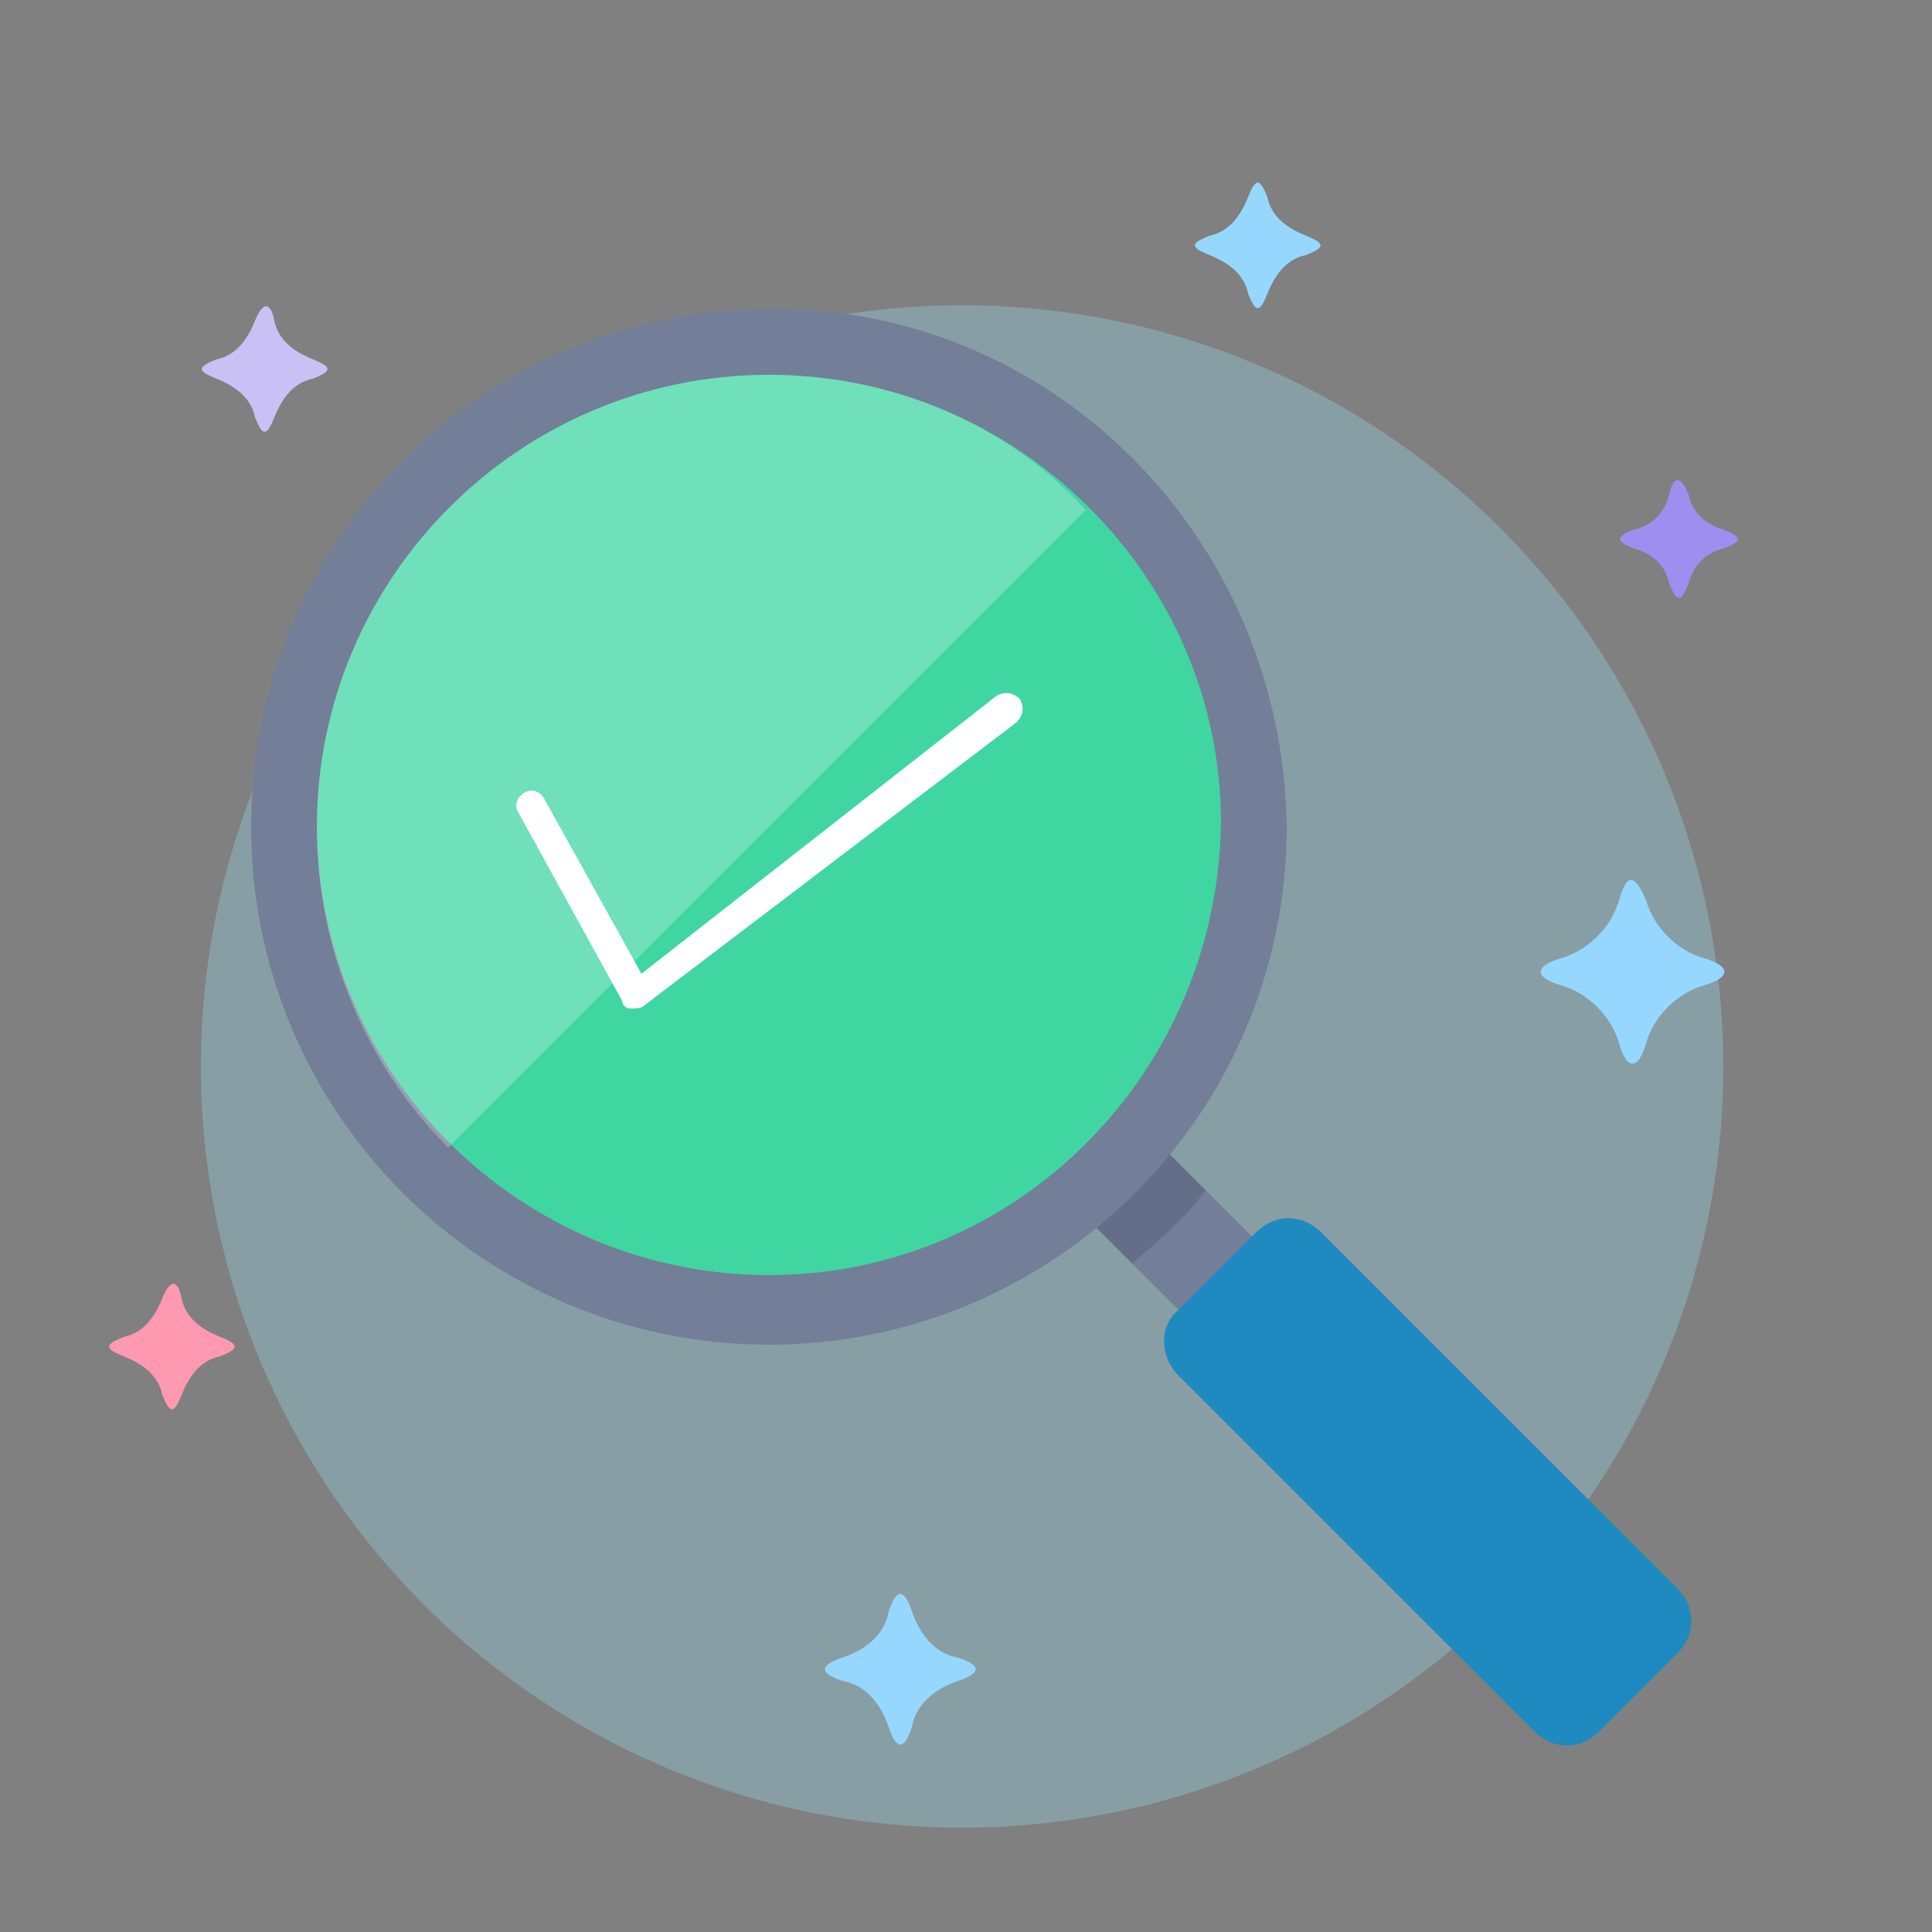 <?xml version="1.0" encoding="utf-8"?>
<!-- Generator: Adobe Illustrator 22.0.1, SVG Export Plug-In . SVG Version: 6.00 Build 0)  -->
<svg version="1.1" id="Layer_1" xmlns="http://www.w3.org/2000/svg" xmlns:xlink="http://www.w3.org/1999/xlink" x="0px" y="0px"
	 viewBox="0 0 50 50" style="enable-background:new 0 0 50 50;" xml:space="preserve">
<rect x="0" y="0" width="50" height="50" fill="#808080" stroke="none"/>
<style type="text/css">
	.st0{display:none;}
	.st1{display:inline;}
	.st2{fill:#1F8AC0;}
	.st3{fill:#FFFFFF;}
	.st4{fill:#03D6A4;}
	.st5{display:inline;fill:#104C91;}
	.st6{display:inline;fill:#F1F1F1;}
	.st7{display:inline;fill:#25A5D8;}
	.st8{display:inline;fill:#1F8AC0;}
	.st9{display:inline;opacity:0.3;}
	.st10{fill:#97C1FF;}
	.st11{display:inline;fill:#C9C1F5;}
	.st12{display:inline;opacity:0.5;fill:#FF6970;enable-background:new    ;}
	.st13{display:inline;fill:#96D7FF;}
	.st14{opacity:0.15;}
	.st15{fill:none;stroke:#FF6970;stroke-width:3;stroke-linecap:round;stroke-linejoin:round;stroke-miterlimit:10;}
	.st16{fill:none;stroke:#FF6970;stroke-width:2;stroke-linecap:round;stroke-linejoin:round;stroke-miterlimit:10;}
	.st17{fill:none;stroke:#0F578E;stroke-width:3;stroke-linecap:round;stroke-linejoin:round;stroke-miterlimit:10;}
	.st18{fill:none;stroke:#FF6970;stroke-linecap:round;stroke-linejoin:round;stroke-miterlimit:10;}
	.st19{opacity:0.3;fill:#9BE2FB;enable-background:new    ;}
	.st20{fill:#96D7FF;}
	.st21{fill:#C9C1F5;}
	.st22{fill:#FF99B1;}
	.st23{fill:#9E8EF0;}
	.st24{fill:#3FD6A2;}
	.st25{fill:#737E99;}
	.st26{opacity:0.2;fill:#30304D;enable-background:new    ;}
	.st27{opacity:0.25;fill:#FFFFFF;enable-background:new    ;}
</style>
<g class="st0">
	<g class="st1">
		<g>
			<path class="st2" d="M24.7,12.5c3.8,0.1,9.4,0.4,11.2,3.8C34.1,11.1,30,2.5,24.6,2.6s-9.5,8.7-11.2,13.8
				C15.2,12.9,20.8,12.6,24.7,12.5L24.7,12.5z"/>
			<path class="st2" d="M45.6,38.3l-1.2-8.5c-0.8-5.2-4.4-9.2-9-10.6l0,0c-0.5,0.9-1.1,2.2-2.1,3.6h4.6c2.7,0,4.9,2.2,4.9,5
				l0.1,15.7C44.7,42.3,45.9,40.4,45.6,38.3z"/>
			<path class="st2" d="M14,19.1c-4.8,1.2-8.4,5-9.4,10l-1.9,9.1c-0.5,2.3,0.7,5,4.1,5.9L6.7,27.7c0-2.7,2.2-4.9,5-4.9h4.6
				C14.8,20.8,14,19.1,14,19.1z"/>
			<path class="st2" d="M37.8,25.4l-26.3,0.1c-1.3,0-2.3,1-2.2,2.2v10.8v1.8v0.5c0,1.7,1.4,3.1,3.1,3.1l24.5-0.2
				c1.7,0,3.1-1.4,3.1-3.1v-0.5v-1.8V27.5C40.2,26.3,39.2,25.3,37.8,25.4z"/>
			<path class="st2" d="M24.7,14.3c-1.5,0-4,0.1-6.2,0.7l1,4.7c0.5,2.4,2.7,4.2,5.2,4.1c2.4,0,4.6-1.8,5.2-4.2l0.9-4.7
				C28.8,14.4,26.4,14.2,24.7,14.3z"/>
		</g>
	</g>
	<g class="st1">
		<path class="st3" d="M44.1,33.3c-0.2,0-0.4,0.2-0.6,0.4c-1.4,1.5-2.9,2.9-4.2,4.4c-0.1,0.1-0.1,0.2-0.2,0.4
			c-0.2-0.2-0.4-0.2-0.5-0.4c-0.7-0.6-1.4-1.2-2-1.8c-0.4-0.4-0.8-0.4-1.2-0.1c-0.4,0.4-0.4,0.9,0,1.2c0.9,1.3,1.9,2.6,2.7,3.9
			c0.6,0.7,1.1,0.9,1.6,0c1.1-1.5,2.1-2.8,3-4.1c0.6-0.9,1.3-1.7,1.9-2.6c0.2-0.2,0.4-0.6,0.1-1C44.8,33.3,44.4,33.2,44.1,33.3z"/>
		<path class="st4" d="M42.8,30.7c-0.9-0.2-1.8-0.5-2.6-0.7c-0.1,0-0.2,0-0.2,0c-0.9,0.2-1.7,0.5-2.6,0.7c-1.1,0.3-2.3,0.6-3.4,0.8
			v0.7c0,2,0,4.1,0,6.1c0,1.4,0.4,2.7,1.3,3.8c1.1,1.4,2.6,2.5,4.7,3.4c1.8-0.8,3.1-1.7,4.2-2.9c1.3-1.3,1.8-2.8,1.8-4.4
			c0-0.7,0-1.5,0-2.1c0-0.3,0-0.6,0-1v-0.8v-0.2c0-0.9,0-1.8,0-2.6C44.9,31.2,43.8,31,42.8,30.7z M43.8,35.5
			c-0.5,0.7-1.1,1.4-1.6,2.1c-0.9,1.2-1.8,2.3-2.6,3.4c-0.5,0.7-0.9,0.6-1.4,0c-0.8-1.1-1.6-2.1-2.3-3.2c-0.3-0.3-0.3-0.7,0-1
			c0.3-0.2,0.7-0.2,1,0.1c0.6,0.5,1.2,1,1.7,1.5c0.1,0.1,0.2,0.2,0.4,0.3c0.1-0.1,0.1-0.2,0.2-0.3c1.2-1.2,2.4-2.4,3.6-3.6
			c0.1-0.1,0.3-0.3,0.5-0.3c0.3-0.1,0.5,0,0.7,0.3C44,35,43.9,35.2,43.8,35.5z"/>
	</g>
</g>
<g class="st0">
	<title>Layer 1</title>
	<path id="svg_1_1_" class="st5" d="M63.5,18.4c-0.3-0.2-0.7-0.1-1,0.1l-4.9,3.7c-0.4,0.3-0.5,0.9-0.2,1.4c0.1,0.1,0.1,0.1,0.2,0.2
		l4.9,3.7c0.4,0.3,1,0.2,1.4-0.2c0.1-0.2,0.2-0.4,0.2-0.6v-7.5C64.1,18.9,63.9,18.6,63.5,18.4z"/>
	<path id="svg_2_1_" class="st5" d="M92.1,22.3l-4.9-3.7c-0.4-0.3-1-0.2-1.4,0.2c-0.1,0.2-0.2,0.4-0.2,0.6v7.5c0,0.5,0.4,1,1,1
		c0.2,0,0.4-0.1,0.6-0.2l4.9-3.7c0.4-0.3,0.5-0.9,0.2-1.4C92.2,22.4,92.1,22.3,92.1,22.3L92.1,22.3z"/>
	<path id="svg_5_1_" class="st6" d="M85.6,2.5H64.1c-1.1,0-2,0.9-2,2v22.3c0,0.3,0.1,0.6,0.4,0.8l9.9,7.6c0.4,0.3,0.9,0.3,1.2,0
		l1.2-1l1.2,1c0.4,0.3,0.9,0.3,1.2,0l9.9-7.6c0.2-0.2,0.4-0.5,0.4-0.8V4.5C87.6,3.4,86.7,2.5,85.6,2.5z"/>
	<g class="st1">
		<path class="st2" d="M73.7,33.7c0-0.1-0.1-0.1-0.2-0.2L58.8,22.3c-0.4-0.3-1-0.2-1.4,0.2c-0.1,0.2-0.2,0.4-0.2,0.6v8h3.9v5.8V37
			v5.5h-3.9c0,0,0,0,0,0.1v3.9c0,0.4,0.2,0.7,0.6,0.9c0.1,0.1,0.3,0.1,0.4,0.1c0.2,0,0.4-0.1,0.6-0.2l14.8-12.2
			C74,34.8,74.1,34.1,73.7,33.7z"/>
		<polygon class="st2" points="61.1,37 61.1,36.9 61.1,31.1 57.2,31.1 57.2,31.1 57.2,42.6 57.2,42.6 61.1,42.6 		"/>
	</g>
	<g class="st1">
		<path class="st2" d="M91.5,22.1c-0.2,0-0.4,0.1-0.6,0.2L76.1,33.6c-0.4,0.3-0.5,0.9-0.2,1.4c0,0.1,0.1,0.1,0.2,0.2l14.8,12.2
			c0.2,0.1,0.4,0.2,0.6,0.2c0.1,0,0.3,0,0.4-0.1c0.3-0.2,0.6-0.5,0.6-0.9v-3.8h-3.9V31.2h3.9V23C92.4,22.5,92,22.1,91.5,22.1z"/>
		<polygon class="st2" points="88.5,42.7 92.4,42.7 92.4,42.6 92.4,35.9 92.4,31.2 88.5,31.2 		"/>
	</g>
	<path id="svg_8_1_" class="st7" d="M92.1,45.8L75.5,32.1c-0.4-0.3-0.9-0.3-1.2,0L57.6,45.8c-0.4,0.3-0.5,1-0.1,1.4
		c0.2,0.2,0.5,0.4,0.8,0.4h33.3c0.5,0,1-0.4,1-1C92.4,46.2,92.3,46,92.1,45.8z"/>
	<path id="svg_9_1_" class="st8" d="M72.9,17.2c-0.3,0-0.5-0.1-0.7-0.3L69.3,14c-0.4-0.4-0.4-1,0-1.4s1-0.4,1.4,0l2.2,2.2l6.2-7
		c0.3-0.4,0.9-0.5,1.4-0.2C80.9,7.9,81,8.5,80.7,9l-0.1,0.1l-6.8,7.8C73.4,17,73.2,17.2,72.9,17.2L72.9,17.2z"/>
	<path id="svg_10_1_" class="st5" d="M79.7,22.1h-9.8c-0.5,0-1-0.4-1-1c0-0.5,0.4-1,1-1h9.8c0.5,0,1,0.4,1,1
		C80.7,21.6,80.3,22.1,79.7,22.1z"/>
	<path id="svg_11_1_" class="st5" d="M79.7,27h-9.8c-0.5,0-1-0.4-1-1c0-0.5,0.4-1,1-1h9.8c0.5,0,1,0.4,1,1
		C80.7,26.5,80.3,27,79.7,27z"/>
</g>
<g class="st0">
	<g class="st1">
		<g id="grid-layout-window_1_">
			<g>
				<g id="_x32_8_1_">
					<path class="st2" d="M43,7.5H7c-2.3,0-4.2,1.9-4.2,4.2v26.7c0,2.3,1.9,4.2,4.2,4.2h36c2.3,0,4.2-1.9,4.2-4.2V11.7
						C47.1,9.4,45.2,7.5,43,7.5z M42.5,10.2c0.5,0,0.9,0.4,0.9,0.9S43,12,42.5,12s-0.9-0.4-0.9-0.9C41.6,10.6,42,10.2,42.5,10.2z
						 M35.1,10.2h4.6c0.5,0,0.9,0.4,0.9,0.9S40.2,12,39.7,12h-4.6c-0.5,0-0.9-0.4-0.9-0.9C34.2,10.6,34.6,10.2,35.1,10.2z
						 M44.8,38.3c0,1-0.9,1.9-1.9,1.9H7c-1,0-1.9-0.9-1.9-1.9v-24h39.7V38.3L44.8,38.3z"/>
				</g>
			</g>
		</g>
		<g id="Layer_1_2_">
		</g>
	</g>
	<g class="st1">
		<path class="st3" d="M29.6,22.3c-0.3,0-0.4,0.3-0.7,0.4c-1.6,1.6-3.3,3.3-4.7,4.9C24,27.8,24,27.9,23.9,28
			c-0.3-0.3-0.4-0.3-0.5-0.4c-0.8-0.7-1.6-1.4-2.2-2.1c-0.4-0.4-0.9-0.4-1.3-0.1c-0.4,0.4-0.4,1,0,1.4c1,1.5,2.1,2.9,3,4.4
			c0.7,0.8,1.2,1,1.8,0c1.2-1.6,2.4-3.1,3.4-4.6c0.7-1,1.4-1.9,2.1-2.9c0.3-0.3,0.4-0.7,0.1-1.1C30.3,22.3,30,22.2,29.6,22.3z"/>
		<path class="st4" d="M28.1,19.4c-1-0.2-2-0.6-2.9-0.8c-0.1,0-0.2,0-0.2,0c-1,0.2-1.9,0.6-2.9,0.8c-1.2,0.3-2.6,0.7-3.8,0.9v0.8
			c0,2.2,0,4.6,0,6.8c0,1.6,0.4,3,1.5,4.3C21,33.7,22.6,35,25,36c2-0.9,3.5-1.9,4.7-3.3c1.5-1.5,2-3.1,2-4.9c0-0.8,0-1.7,0-2.4
			c0-0.3,0-0.7,0-1.1v-0.9v-0.2c0-1,0-2,0-2.9C30.5,19.9,29.3,19.7,28.1,19.4z M29.3,24.8c-0.6,0.8-1.2,1.6-1.8,2.4
			c-1,1.3-2,2.6-2.9,3.8c-0.6,0.8-1,0.7-1.6,0c-0.9-1.2-1.8-2.4-2.6-3.6c-0.3-0.3-0.3-0.8,0-1.1c0.3-0.2,0.8-0.2,1.1,0.1
			c0.7,0.6,1.3,1.1,1.9,1.7c0.1,0.1,0.2,0.2,0.4,0.3c0.1-0.1,0.1-0.2,0.2-0.3c1.3-1.3,2.7-2.7,4-4c0.1-0.1,0.3-0.3,0.6-0.3
			c0.3-0.1,0.6,0,0.8,0.3C29.5,24.2,29.4,24.4,29.3,24.8z"/>
	</g>
</g>
<g class="st0">
	<g class="st1">
		<path class="st3" d="M35.1,15.8c0,2.5-0.9,4.7-2.3,6.5c-1.9,2.4-4.8,3.9-8.1,3.9s-6.2-1.5-8.1-3.9c-1.4-1.8-2.3-4-2.3-6.5
			s0.9-4.7,2.3-6.5c1.9-2.4,4.8-3.9,8.1-3.9S31,7,32.9,9.3C34.3,11.1,35.1,13.4,35.1,15.8z"/>
		<path class="st2" d="M9.9,35.2l-1-1.2c-0.2-0.2-0.5-0.4-0.7-0.4H6.1c-0.5,0-1,0.4-1,1v10c0,0.5,0.4,1,1,1h13.1c0.5,0,1-0.4,1-1
			v-8.5c0-0.5-0.4-1-1-1H9.9V35.2z"/>
		<path class="st3" d="M5.1,37.4v7.2c0,0.5,0.4,1,1,1h13.1c0.5,0,1-0.4,1-1v-7.2H5.1z"/>
		<g>
			<g>
				<circle class="st2" cx="9.1" cy="41.5" r="1.1"/>
			</g>
			<g>
				<circle class="st2" cx="12.7" cy="41.5" r="1.1"/>
			</g>
			<g>
				<circle class="st2" cx="16.2" cy="41.5" r="1.1"/>
			</g>
		</g>
		<path class="st2" d="M34.6,35.2l-1-1.2c-0.2-0.2-0.5-0.4-0.7-0.4h-2.1c-0.5,0-1,0.4-1,1v10c0,0.5,0.4,1,1,1h13.1c0.5,0,1-0.4,1-1
			v-8.5c0-0.5-0.4-1-1-1h-9.3V35.2z"/>
		<path class="st3" d="M29.8,37.4v7.2c0,0.5,0.4,1,1,1h13.1c0.5,0,1-0.4,1-1v-7.2H29.8z"/>
		<g>
			<g>
				<circle class="st2" cx="33.8" cy="41.5" r="1.1"/>
			</g>
			<g>
				<circle class="st2" cx="37.3" cy="41.5" r="1.1"/>
			</g>
			<g>
				<circle class="st2" cx="40.9" cy="41.5" r="1.1"/>
			</g>
		</g>
		<circle class="st2" cx="24.8" cy="30.7" r="2"/>
		<rect x="16.8" y="13.1" class="st2" width="15.9" height="5.5"/>
		<g>
			<path class="st2" d="M43.9,34.9h-3.5c1.6-2.7,2.6-5.8,2.6-9.2c0-6.8-3.8-12.7-9.3-15.7l0,0c-1.8-2.8-5.1-4.8-8.9-4.8l0,0
				c-3.7,0-7.2,2-9.1,5.2l0,0C10.5,13.5,7,19.2,7,25.7c0,2.8,0.7,5.5,1.8,7.8l0,0c-0.2-0.1-0.4-0.2-0.6-0.2H6.1
				c-0.7,0-1.3,0.6-1.3,1.3c0,3.1,0,7.1,0,10c0,0.7,0.6,1.3,1.3,1.3h13.1c0.7,0,1.3-0.6,1.3-1.3V43c1.4,0.4,3,0.6,4.5,0.6
				c1.6,0,3.1-0.2,4.5-0.6v1.6c0,0.7,0.6,1.3,1.3,1.3h13.1c0.7,0,1.3-0.6,1.3-1.3c0-2.2,0-6.3,0-8.5C45.2,35.5,44.6,34.9,43.9,34.9z
				 M44.6,36.2v0.9H30.1v-2.5c0-0.4,0.3-0.6,0.6-0.6h2.1c0.2,0,0.4,0.1,0.5,0.2l0.9,1.2c0.1,0.1,0.2,0.1,0.2,0.1h9.3
				C44.3,35.5,44.6,35.8,44.6,36.2z M42.4,25.7c0,3.4-1,6.5-2.7,9.2h-2v-2.1c0-1.2-1-2.1-2.1-2.1h-8.4c-0.1-1.1-0.9-2.1-2-2.2v-1.9
				c5.7-0.1,10.3-4.9,10.4-10.6l0,0l0,0c0-1.7-0.4-3.3-1.1-4.8C39.2,14.2,42.4,19.5,42.4,25.7z M26.5,30.7c0,1-0.8,1.7-1.7,1.7
				c-0.9,0-1.7-0.8-1.7-1.7c0-1,0.8-1.7,1.7-1.7S26.5,29.8,26.5,30.7z M16.8,18.9H19c0.1,0.6,0.2,1.2,0.4,1.7
				c-1,0.3-1.8,0.8-2.6,1.3c-1.3-1.6-2-3.7-2-5.7h1.8v2.4C16.5,18.7,16.7,18.9,16.8,18.9z M24.5,12.8h-4.8c0.1-0.5,0.2-1,0.3-1.5
				c1.4,0.4,2.9,0.7,4.5,0.7V12.8z M32.4,13.4v4.8H17.1v-4.8C17.1,13.4,32.4,13.4,32.4,13.4z M33.1,18.6v-2.4h1.8
				c-0.1,2.1-0.8,4.1-2,5.7c-0.8-0.5-1.6-1-2.6-1.3c0.2-0.5,0.3-1.1,0.4-1.7h2.2C32.9,18.9,33.1,18.7,33.1,18.6z M25.1,18.9H30
				c-0.1,0.5-0.2,1-0.3,1.5c-1.4-0.4-2.9-0.7-4.5-0.7v-0.8H25.1z M24.5,19.7c-1.6,0-3.1,0.3-4.5,0.7c-0.1-0.5-0.2-1-0.3-1.5h4.8
				V19.7z M25.1,20.3c1.5,0,3,0.3,4.3,0.7c-0.9,2.8-2.5,4.7-4.3,4.8C25.1,25.6,25.1,20.3,25.1,20.3z M30,21.2
				c0.9,0.3,1.7,0.7,2.4,1.2c-1.4,1.6-3,2.7-5.1,3.2C28.4,24.6,29.4,23.1,30,21.2z M19.6,21.2c0.6,1.9,1.6,3.4,2.7,4.4
				c-1.9-0.5-3.7-1.4-5.1-3.2C17.9,21.9,18.7,21.5,19.6,21.2z M20.1,21c1.3-0.4,2.8-0.6,4.3-0.7c0,0.2,0,5.8,0,5.5
				C22.6,25.7,21,23.8,20.1,21z M34.8,15.5H33v-2.4c0-0.2-0.1-0.3-0.3-0.3h-2.2c-0.1-0.6-0.2-1.2-0.4-1.7c1-0.3,1.8-0.8,2.6-1.3
				C34,11.4,34.8,13.4,34.8,15.5z M32.4,9.3c-0.7,0.5-1.5,0.9-2.4,1.2c-0.6-1.9-1.6-3.4-2.7-4.4C29.4,6.6,31,7.7,32.4,9.3z
				 M25.1,5.8c1.8,0.2,3.4,2.1,4.3,4.8c-1.3,0.4-2.8,0.6-4.3,0.7C25.1,11.3,25.1,5.8,25.1,5.8z M29.6,11.3c0.1,0.5,0.2,1,0.3,1.5
				h-4.8V12C26.7,11.9,28.2,11.7,29.6,11.3z M24.5,5.8v5.5c-1.5,0-3-0.3-4.3-0.7C21,7.9,22.6,6,24.5,5.8z M22.3,6.1
				c-1.1,0.9-2.1,2.4-2.7,4.4c-0.9-0.3-1.7-0.7-2.4-1.2C18.4,7.8,20.1,6.8,22.3,6.1z M16.8,9.8c0.8,0.5,1.6,1,2.6,1.3
				c-0.2,0.5-0.3,1.1-0.4,1.7h-2.2c-0.2,0-0.3,0.1-0.3,0.3v2.4h-1.8C14.8,13.4,15.5,11.4,16.8,9.8z M15,11.5
				c-0.1,0.3-0.2,0.5-0.3,0.8c-0.4,1.1-0.6,2.3-0.6,3.5c0,5.7,4.5,10.5,10.4,10.7v1.9c-1.1,0.1-2,1.1-2,2.2h-8.4
				c-1.2,0-2.1,1-2.1,2.1v2.1h-1.6c-1.7-2.7-2.7-5.8-2.7-9.2C7.6,19.8,10.6,14.6,15,11.5z M19.9,44.6c0,0.4-0.3,0.6-0.6,0.6H6.1
				c-0.4,0-0.6-0.3-0.6-0.6v-6.9h14.4V44.6z M5.4,37.1v-2.5C5.4,34.2,5.7,34,6,34h2.1c0.2,0,0.4,0.1,0.5,0.2l1,1.2
				c0.1,0.1,0.1,0.1,0.2,0.1c2.8,0,6.5,0,9.3,0c0.4,0,0.6,0.3,0.6,0.6V37L5.4,37.1L5.4,37.1z M25,43c-1.6,0-3.1-0.2-4.5-0.6
				c0-0.1,0-6.5,0-6.3c0-0.7-0.6-1.3-1.3-1.3h-6.7v-2.1c0-0.8,0.7-1.5,1.5-1.5h8.4c0.2,1.1,1.2,1.8,2.3,1.8c1.1,0,2.1-0.8,2.3-1.8
				h8.4c0.8,0,1.5,0.7,1.5,1.5v2.1h-2.3l-0.9-1.1c-0.2-0.3-0.6-0.5-1-0.5h-2.1c-0.7,0-1.3,0.6-1.3,1.3c0,2.7,0,5.1,0,7.8
				C28.1,42.8,26.6,43,25,43z M44.6,44.6c0,0.4-0.3,0.6-0.6,0.6H30.8c-0.4,0-0.6-0.3-0.6-0.6v-6.9h14.4V44.6z"/>
			<path class="st2" d="M40,12.6c0.1,0.1,0.3,0.1,0.4,0c0.1-0.1,0.1-0.3,0-0.4c-0.7-0.8-1.4-1.5-2.2-2.2c-0.1-0.1-0.3-0.1-0.4,0
				c-0.1,0.1-0.1,0.3,0,0.4C38.6,11.2,39.3,11.9,40,12.6z"/>
			<path class="st2" d="M44.9,25.7c0,1.8-0.2,3.5-0.7,5.3c0,0.2,0.1,0.3,0.2,0.4c0.2,0,0.3,0,0.4-0.2c0.5-1.8,0.8-3.6,0.8-5.5
				c0-4.1-1.2-8-3.5-11.4c-0.1-0.1-0.3-0.2-0.4-0.1c-0.1,0.1-0.2,0.3-0.1,0.4C43.7,17.9,44.9,21.7,44.9,25.7z"/>
			<path class="st2" d="M5.8,19.4c0.2,0.1,0.3,0,0.4-0.2c1.2-3.5,3.4-6.6,6.4-9c0.1-0.1,0.2-0.3,0-0.4c-0.1-0.1-0.3-0.2-0.4,0
				c-3,2.4-5.3,5.7-6.6,9.3C5.5,19.2,5.6,19.3,5.8,19.4z"/>
			<path class="st2" d="M5.7,31.7c0.2,0,0.3-0.2,0.2-0.4c-0.6-1.9-0.8-3.8-0.8-5.7l0,0c0-0.2-0.1-0.3-0.3-0.3
				c-0.2,0-0.3,0.2-0.3,0.3c0,2,0.3,3.9,0.9,5.9C5.4,31.7,5.6,31.8,5.7,31.7z"/>
			<path class="st2" d="M34.3,28.9H30c-0.2,0-0.3,0.1-0.3,0.3s0.1,0.3,0.3,0.3h4.3c0.2,0,0.3-0.1,0.3-0.3S34.5,28.9,34.3,28.9z"/>
			<path class="st3" d="M19.3,16.6c0.1,0.2,0.4,0.2,0.5,0l0.5-0.8l0.5,0.8c0.1,0.1,0.2,0.1,0.3,0.1c0.1,0,0.2-0.1,0.3-0.1l0.8-1.2
				c0.1-0.1,0.1-0.3-0.1-0.4c-0.1-0.1-0.3-0.1-0.4,0.1l-0.5,0.8l-0.5-0.8c-0.1-0.2-0.4-0.2-0.5,0l-0.5,0.8l-0.5-0.8
				c-0.1-0.1-0.3-0.2-0.4-0.1c-0.1,0.1-0.2,0.3-0.1,0.4L19.3,16.6z"/>
			<path class="st3" d="M23.8,16.6c0.1,0.2,0.4,0.2,0.5,0l0.5-0.8l0.5,0.8c0.1,0.1,0.2,0.1,0.3,0.1c0.1,0,0.2-0.1,0.3-0.1l0.8-1.2
				c0.1-0.1,0.1-0.3-0.1-0.4c-0.1-0.1-0.3-0.1-0.4,0.1l-0.5,0.8l-0.5-0.8c-0.1-0.2-0.4-0.2-0.5,0L24,15.8L23.5,15
				c-0.1-0.1-0.3-0.2-0.4-0.1C23,15,22.9,15.2,23,15.3L23.8,16.6z"/>
			<path class="st3" d="M28.2,16.6c0.1,0.2,0.4,0.2,0.5,0l0.5-0.8l0.5,0.8c0.1,0.1,0.2,0.1,0.3,0.1s0.2-0.1,0.3-0.1l0.8-1.2
				c0.1-0.1,0.1-0.3-0.1-0.4c-0.1-0.1-0.3-0.1-0.4,0.1L30,15.8L29.5,15c-0.1-0.2-0.4-0.2-0.5,0l-0.5,0.8L28,15.1
				c-0.1-0.1-0.3-0.2-0.4-0.1c-0.1,0.1-0.2,0.3-0.1,0.4L28.2,16.6z"/>
		</g>
	</g>
</g>
<g class="st0">
	<g class="st9">
		<path class="st10" d="M44.7,20.2c-0.8-3.8-3.8-6.7-7.6-7.3c-1.3-0.2-2.5-0.9-3.5-1.8c-4.3-4.6-11.5-4.8-16.1-0.5
			c-1.8,1.7-3,3.9-3.4,6.3c-0.4,1.8-1.5,3.4-3.1,4.4c-4.2,2.5-6.1,8.5-1.8,13.8c0.6,0.6,1.3,1.1,2,1.4c1.4,0.6,2.6,1.8,3.3,3.2
			c2.1,4.4,7.3,6.3,11.7,4.2c0.6-0.3,1.1-0.6,1.6-1c1.4-1.1,3.3-1.5,5.1-1.2c4.8,1,9.6-2,10.6-6.8c0.3-1.4,0.3-2.8-0.1-4.1
			c-0.4-1.5-0.2-3,0.5-4.4C44.8,24.3,45.1,22.2,44.7,20.2z"/>
	</g>
	<path class="st11" d="M43.8,6.6c0.7,0.3,1.4,0.3,2-0.1c0.7-0.4,0.8-0.2,0.5,0.5S46,8.4,46.4,9c0.4,0.7,0.2,0.8-0.5,0.5
		s-1.4-0.3-2,0.1c-0.7,0.4-0.8,0.2-0.5-0.5s0.3-1.4-0.1-2S43.1,6.3,43.8,6.6z"/>
	<path class="st12" d="M3.5,19.1c0.4,0.2,0.9,0.2,1.3-0.1c0.4-0.2,0.5-0.1,0.3,0.3c-0.1,0.5-0.1,1,0.1,1.4c0.2,0.4,0.1,0.5-0.3,0.3
		S4,20.8,3.6,21.1c-0.4,0.2-0.5,0.1-0.3-0.3s0.2-0.9-0.1-1.3C3,19.1,3.1,19,3.5,19.1z"/>
	<path class="st13" d="M44,35.4c0.5,0.3,1.2,0.2,1.7-0.1c0.6-0.3,0.7-0.2,0.4,0.4c-0.3,0.5-0.2,1.2,0.1,1.7c0.3,0.6,0.2,0.7-0.4,0.4
		c-0.5-0.3-1.2-0.2-1.7,0.1c-0.6,0.3-0.7,0.2-0.4-0.4c0.3-0.5,0.2-1.2-0.1-1.7C43.3,35.3,43.4,35.2,44,35.4z"/>
	<path class="st13" d="M14.6,6.5c0.5-0.4,0.7-0.9,0.7-1.5s0.2-0.7,0.6-0.2s0.9,0.7,1.5,0.7s0.7,0.2,0.2,0.6S16.9,7,16.9,7.6
		s-0.2,0.7-0.6,0.2C16,7.3,15.4,7,14.8,7.1C14.2,7.1,14.1,6.9,14.6,6.5z"/>
	<g class="st1">
		<g>
			<g>
				<g class="st14">
					<g>
						<path class="st15" d="M25.1,16.8c-3.2,0.1-5.7,2.8-5.8,6c0,1.4,0.5,2.8,1.4,3.9"/>
					</g>
				</g>
				<path class="st16" d="M30.4,17.5C29,16.1,27,15.4,25,15.4c-3.9,0.2-7,3.5-7,7.3c0,1.7,0.6,3.4,1.7,4.7c1.6,1.9,2.5,2.1,2.5,4.7
					c0,0-0.2,1.1,0.7,1.1H28c0.8,0,0.7-1.1,0.7-1.1c0-2.4,0.9-2.7,2.6-4.8c1.1-1.3,1.6-2.9,1.6-4.6C32.7,20.8,31.9,18.9,30.4,17.5z"
					/>
				<line class="st17" x1="23.1" y1="37.4" x2="27.5" y2="37.4"/>
				<line class="st17" x1="24.2" y1="41.4" x2="26.4" y2="41.4"/>
				<line class="st18" x1="36.8" y1="22.8" x2="39.6" y2="22.8"/>
				<line class="st18" x1="25.3" y1="11.3" x2="25.3" y2="8.6"/>
				<line class="st18" x1="33.4" y1="14.7" x2="34.4" y2="13.7"/>
				<line class="st18" x1="13.8" y1="22.8" x2="11.1" y2="22.8"/>
				<line class="st18" x1="17.2" y1="14.6" x2="16.2" y2="13.7"/>
			</g>
		</g>
	</g>
</g>
<g>
	<title></title>
	<circle class="st19" cx="24.9" cy="27.6" r="19.7"/>
	<path class="st20" d="M42.6,23.3c0.2,0.7,0.8,1.3,1.5,1.5s0.7,0.5,0,0.7s-1.3,0.8-1.5,1.5s-0.5,0.7-0.7,0s-0.8-1.3-1.5-1.5
		s-0.7-0.5,0-0.7s1.3-0.8,1.5-1.5C42.1,22.6,42.3,22.6,42.6,23.3z"/>
	<path class="st21" d="M7.1,8.3c0.1,0.5,0.5,0.8,1,1s0.5,0.3,0,0.5c-0.5,0.1-0.8,0.5-1,1s-0.3,0.5-0.5,0c-0.1-0.5-0.5-0.8-1-1
		s-0.5-0.3,0-0.5c0.5-0.1,0.8-0.5,1-1S7,7.8,7.1,8.3z"/>
	<path class="st22" d="M4.7,33.6c0.1,0.5,0.5,0.8,1,1s0.5,0.3,0,0.5c-0.5,0.1-0.8,0.5-1,1s-0.3,0.5-0.5,0c-0.1-0.5-0.5-0.8-1-1
		s-0.5-0.3,0-0.5c0.5-0.1,0.8-0.5,1-1C4.4,33.1,4.6,33.1,4.7,33.6z"/>
	<path class="st20" d="M32.8,5.1c0.1,0.5,0.5,0.8,1,1s0.5,0.3,0,0.5c-0.5,0.1-0.8,0.5-1,1s-0.3,0.5-0.5,0c-0.1-0.5-0.5-0.8-1-1
		s-0.5-0.3,0-0.5c0.5-0.1,0.8-0.5,1-1S32.6,4.6,32.8,5.1z"/>
	<path class="st23" d="M43.7,12.8c0.1,0.5,0.5,0.8,0.9,0.9c0.5,0.2,0.5,0.3,0,0.5c-0.5,0.1-0.8,0.5-0.9,0.9c-0.2,0.5-0.3,0.5-0.5,0
		c-0.1-0.5-0.5-0.8-0.9-0.9c-0.5-0.2-0.5-0.3,0-0.5c0.5-0.1,0.8-0.5,0.9-0.9C43.3,12.3,43.5,12.3,43.7,12.8z"/>
	<path class="st20" d="M23.6,41.7c0.2,0.6,0.6,1.1,1.2,1.2c0.6,0.2,0.6,0.4,0,0.6c-0.6,0.2-1.1,0.6-1.2,1.2c-0.2,0.6-0.4,0.6-0.6,0
		s-0.6-1.1-1.2-1.2c-0.6-0.2-0.6-0.4,0-0.6c0.6-0.2,1.1-0.6,1.2-1.2C23.2,41.1,23.4,41.1,23.6,41.7z"/>
	<circle class="st24" cx="19.9" cy="21.3" r="11.7"/>
	<path class="st25" d="M34.3,33.9l-4.6-4.6c-0.6,0.7-1.2,1.3-1.9,1.9l4.6,4.6L34.3,33.9z"/>
	<path class="st26" d="M31.2,30.8l-1-1c-0.6,0.7-1.2,1.3-1.9,1.9l1,1C30,32.1,30.7,31.5,31.2,30.8z"/>
	<path class="st25" d="M19.9,8C12.5,8,6.5,14,6.5,21.4s6,13.4,13.4,13.4s13.4-6,13.4-13.4C33.2,13.9,27.2,7.9,19.9,8L19.9,8z
		 M19.9,33c-6.4,0-11.7-5.2-11.7-11.6S13.4,9.7,19.9,9.7c6.4,0,11.7,5.2,11.7,11.6l0,0C31.5,27.8,26.3,33,19.9,33z"/>
	<path class="st27" d="M19.9,9.7c-6.4,0-11.7,5.2-11.7,11.7c0,3.1,1.2,6.1,3.4,8.3l16.5-16.5C26,10.9,23,9.7,19.9,9.7z"/>
	<path class="st2" d="M30.5,33.9l2-2c0.5-0.5,1.2-0.5,1.7,0l9.2,9.2c0.5,0.5,0.5,1.2,0,1.7l-2,2c-0.5,0.5-1.2,0.5-1.7,0l-9.2-9.2
		C30,35.1,30,34.3,30.5,33.9z"/>
	<path class="st3" d="M16.3,26.1c-0.1,0-0.2-0.1-0.2-0.2L13.4,21c-0.1-0.2,0-0.4,0.2-0.5s0.4,0,0.5,0.2l0,0l2.5,4.5l9.2-7.2
		c0.2-0.1,0.4-0.1,0.6,0.1c0.1,0.2,0.1,0.4-0.1,0.6l0,0L16.7,26C16.6,26.1,16.5,26.1,16.3,26.1C16.4,26.1,16.4,26.1,16.3,26.1z"/>
</g>
</svg>
